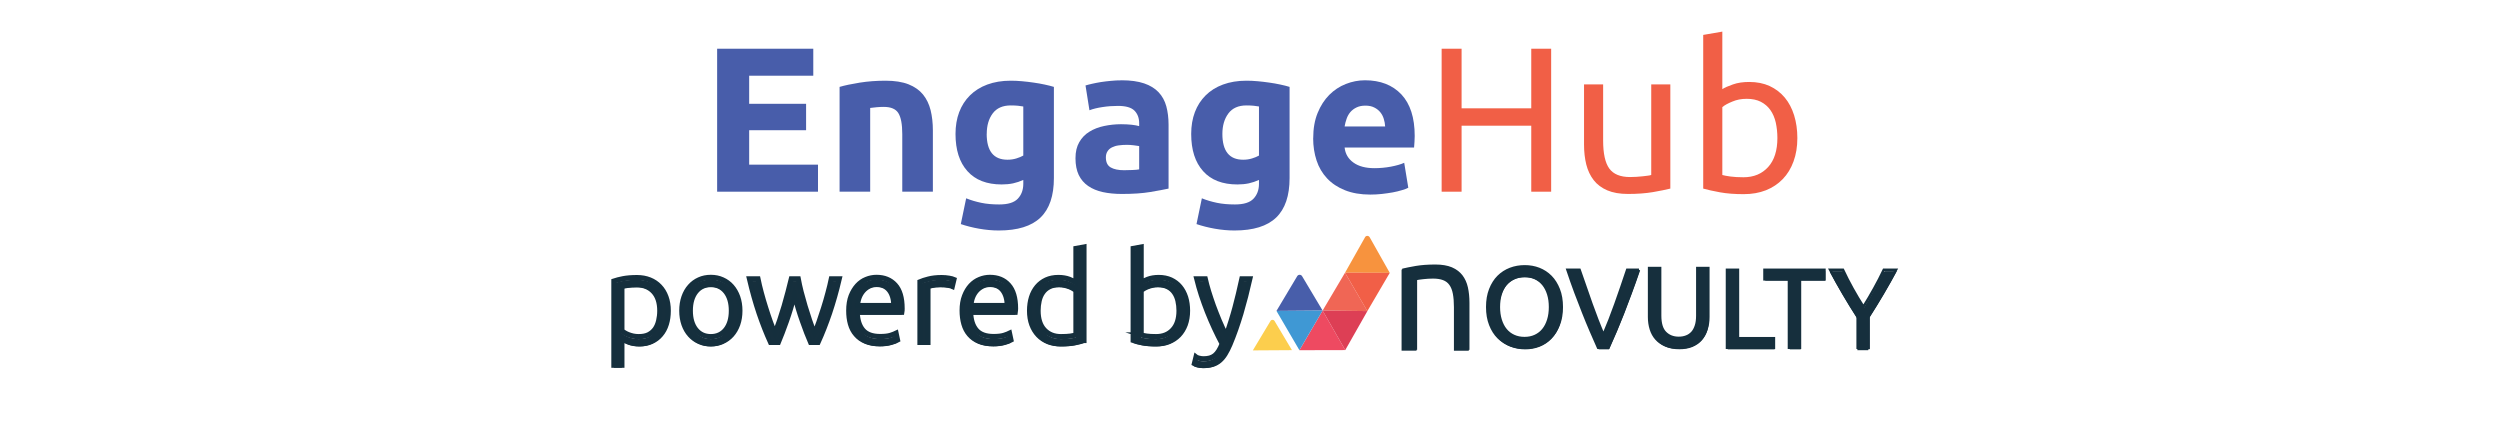 <svg xmlns="http://www.w3.org/2000/svg" xmlns:xlink="http://www.w3.org/1999/xlink" width="248" zoomAndPan="magnify" viewBox="0 0 186 31.5" height="42" preserveAspectRatio="xMidYMid meet" version="1.0"><defs><clipPath id="c082acd7a8"><path d="M 136 20 L 141.914 20 L 141.914 27 L 136 27 Z M 136 20 " clip-rule="nonzero"/></clipPath><clipPath id="51f2b0a06b"><path d="M 133 17 L 141.914 17 L 141.914 29 L 133 29 Z M 133 17 " clip-rule="nonzero"/></clipPath><clipPath id="e632c9f044"><path d="M 43.723 15 L 56 15 L 56 31.008 L 43.723 31.008 Z M 43.723 15 " clip-rule="nonzero"/></clipPath><clipPath id="a9b0449ce6"><path d="M 45 15 L 61 15 L 61 31.008 L 45 31.008 Z M 45 15 " clip-rule="nonzero"/></clipPath><clipPath id="12f27d80bc"><path d="M 50 15 L 68 15 L 68 31.008 L 50 31.008 Z M 50 15 " clip-rule="nonzero"/></clipPath><clipPath id="4844df4ea1"><path d="M 57 15 L 73 15 L 73 31.008 L 57 31.008 Z M 57 15 " clip-rule="nonzero"/></clipPath><clipPath id="f53272c627"><path d="M 63 15 L 77 15 L 77 31.008 L 63 31.008 Z M 63 15 " clip-rule="nonzero"/></clipPath><clipPath id="39f3c1617f"><path d="M 66 15 L 81 15 L 81 31.008 L 66 31.008 Z M 66 15 " clip-rule="nonzero"/></clipPath><clipPath id="5733fff98b"><path d="M 71 13 L 87 13 L 87 31.008 L 71 31.008 Z M 71 13 " clip-rule="nonzero"/></clipPath><clipPath id="adc6a223b8"><path d="M 78 13 L 94 13 L 94 31.008 L 78 31.008 Z M 78 13 " clip-rule="nonzero"/></clipPath><clipPath id="3bfa89249b"><path d="M 83 15 L 99 15 L 99 31.008 L 83 31.008 Z M 83 15 " clip-rule="nonzero"/></clipPath><clipPath id="fcc3f2f2e6"><path d="M 136 20 L 141.914 20 L 141.914 26 L 136 26 Z M 136 20 " clip-rule="nonzero"/></clipPath></defs><path fill="#152f3d" d="M 104.277 20.059 C 104.531 19.996 104.871 19.926 105.289 19.855 C 105.711 19.785 106.195 19.746 106.742 19.746 C 107.234 19.746 107.645 19.816 107.969 19.957 C 108.293 20.094 108.555 20.289 108.746 20.543 C 108.941 20.793 109.078 21.094 109.16 21.445 C 109.238 21.793 109.277 22.18 109.277 22.602 L 109.277 26.094 L 108.172 26.094 L 108.172 22.844 C 108.172 22.461 108.145 22.133 108.094 21.863 C 108.043 21.59 107.957 21.371 107.836 21.203 C 107.719 21.035 107.559 20.914 107.359 20.84 C 107.164 20.766 106.918 20.727 106.621 20.727 C 106.504 20.727 106.383 20.73 106.254 20.738 C 106.129 20.746 106.008 20.758 105.891 20.77 C 105.777 20.781 105.672 20.793 105.582 20.809 C 105.492 20.824 105.426 20.836 105.387 20.844 L 105.387 26.09 L 104.277 26.09 Z M 104.277 20.059 " fill-opacity="1" fill-rule="nonzero"/><path stroke-linecap="butt" transform="matrix(0.096, 0, 0, 0.096, 35.818, -22.786)" fill-opacity="1" fill="#152f3d" fill-rule="nonzero" stroke-linejoin="miter" d="M 779.55 475.303 C 779.55 470.154 780.323 465.574 781.87 461.642 C 783.416 457.71 785.492 454.386 788.137 451.751 C 790.783 449.116 793.876 447.13 797.376 445.792 C 800.877 444.454 804.621 443.806 808.569 443.806 C 812.517 443.806 816.139 444.454 819.599 445.792 C 823.017 447.13 826.07 449.116 828.675 451.751 C 831.28 454.386 833.355 457.71 834.902 461.642 C 836.448 465.574 837.222 470.154 837.222 475.303 C 837.222 480.491 836.448 485.031 834.902 488.963 C 833.355 492.936 831.32 496.219 828.675 498.854 C 826.07 501.489 823.017 503.475 819.599 504.813 C 816.139 506.151 812.435 506.84 808.569 506.84 C 804.702 506.84 800.877 506.151 797.376 504.813 C 793.876 503.475 790.783 501.489 788.137 498.854 C 785.492 496.219 783.416 492.936 781.87 488.963 C 780.323 485.031 779.55 480.491 779.55 475.303 Z M 788.463 475.303 C 788.463 478.951 788.911 482.275 789.847 485.274 C 790.783 488.274 792.085 490.828 793.795 492.895 C 795.504 495.003 797.58 496.584 800.063 497.719 C 802.545 498.854 805.313 499.422 808.406 499.422 C 811.459 499.422 814.226 498.854 816.668 497.719 C 819.11 496.584 821.186 495.003 822.895 492.895 C 824.605 490.828 825.907 488.274 826.843 485.274 C 827.779 482.275 828.227 478.951 828.227 475.303 C 828.227 471.654 827.779 468.33 826.843 465.331 C 825.907 462.331 824.605 459.818 822.895 457.71 C 821.186 455.642 819.11 454.021 816.668 452.886 C 814.226 451.751 811.459 451.183 808.406 451.183 C 805.313 451.183 802.545 451.751 800.063 452.886 C 797.58 454.021 795.504 455.642 793.795 457.71 C 792.085 459.818 790.783 462.331 789.847 465.331 C 788.911 468.33 788.463 471.654 788.463 475.303 Z M 788.463 475.303 " stroke="#152f3d" stroke-width="2" stroke-opacity="1" stroke-miterlimit="10"/><path stroke-linecap="butt" transform="matrix(0.096, 0, 0, 0.096, 35.818, -22.786)" fill-opacity="1" fill="#152f3d" fill-rule="nonzero" stroke-linejoin="miter" d="M 897.051 446.481 C 894.853 452.886 892.777 458.764 890.742 464.196 C 888.748 469.627 886.794 474.776 884.881 479.68 C 882.969 484.545 881.056 489.206 879.183 493.625 C 877.271 498.084 875.358 502.462 873.404 506.84 L 865.468 506.84 C 863.514 502.462 861.56 498.084 859.688 493.625 C 857.775 489.206 855.862 484.545 853.949 479.68 C 851.996 474.776 850.002 469.627 847.967 464.196 C 845.932 458.764 843.856 452.886 841.699 446.481 L 851.019 446.481 C 854.153 455.642 857.246 464.479 860.258 472.951 C 863.27 481.423 866.363 489.409 869.578 496.827 C 872.753 489.45 875.887 481.505 878.899 472.992 C 881.91 464.52 884.963 455.683 888.015 446.481 L 897.091 446.481 Z M 897.051 446.481 " stroke="#152f3d" stroke-width="2" stroke-opacity="1" stroke-miterlimit="10"/><path stroke-linecap="butt" transform="matrix(0.096, 0, 0, 0.096, 35.818, -22.786)" fill-opacity="1" fill="#152f3d" fill-rule="nonzero" stroke-linejoin="miter" d="M 927.901 506.759 C 923.954 506.759 920.535 506.11 917.604 504.894 C 914.715 503.678 912.354 502.016 910.482 499.908 C 908.61 497.8 907.226 495.287 906.33 492.368 C 905.435 489.49 904.987 486.328 904.987 482.964 L 904.987 445.103 L 913.453 445.103 L 913.453 481.991 C 913.453 488.031 914.755 492.449 917.441 495.165 C 920.128 497.881 923.587 499.259 927.901 499.259 C 930.059 499.259 932.012 498.935 933.762 498.246 C 935.553 497.597 937.059 496.544 938.361 495.165 C 939.623 493.787 940.6 491.963 941.292 489.815 C 942.024 487.626 942.35 485.031 942.35 482.032 L 942.35 445.103 L 950.816 445.103 L 950.816 482.964 C 950.816 486.369 950.368 489.49 949.432 492.368 C 948.536 495.287 947.153 497.8 945.28 499.908 C 943.367 502.016 941.007 503.718 938.117 504.935 C 935.268 506.151 931.849 506.759 927.901 506.759 Z M 927.901 506.759 " stroke="#152f3d" stroke-width="2" stroke-opacity="1" stroke-miterlimit="10"/><path stroke-linecap="butt" transform="matrix(0.096, 0, 0, 0.096, 35.818, -22.786)" fill-opacity="1" fill="#152f3d" fill-rule="nonzero" stroke-linejoin="miter" d="M 1001.65 499.503 L 1001.65 506.84 L 965.345 506.84 L 965.345 446.481 L 973.77 446.481 L 973.77 499.503 Z M 1001.65 499.503 " stroke="#152f3d" stroke-width="2" stroke-opacity="1" stroke-miterlimit="10"/><path stroke-linecap="butt" transform="matrix(0.096, 0, 0, 0.096, 35.818, -22.786)" fill-opacity="1" fill="#152f3d" fill-rule="nonzero" stroke-linejoin="miter" d="M 1040.803 446.481 L 1040.803 453.818 L 1021.837 453.818 L 1021.837 506.84 L 1013.371 506.84 L 1013.371 453.818 L 994.405 453.818 L 994.405 446.481 Z M 1040.803 446.481 " stroke="#152f3d" stroke-width="2" stroke-opacity="1" stroke-miterlimit="10"/><g clip-path="url(#c082acd7a8)"><path fill="#152f3d" d="M 138.188 26.055 L 138.188 23.723 C 137.801 23.121 137.438 22.531 137.098 21.949 C 136.758 21.367 136.438 20.797 136.141 20.238 L 137.09 20.238 C 137.305 20.699 137.539 21.164 137.801 21.637 C 138.062 22.109 138.332 22.562 138.613 23 C 138.887 22.562 139.152 22.109 139.414 21.637 C 139.676 21.164 139.918 20.699 140.133 20.238 L 141.035 20.238 C 140.734 20.801 140.414 21.367 140.074 21.945 C 139.734 22.527 139.375 23.113 138.996 23.703 L 138.996 26.055 Z M 138.188 26.055 " fill-opacity="1" fill-rule="nonzero"/></g><g clip-path="url(#51f2b0a06b)"><path stroke-linecap="butt" transform="matrix(0.096, 0, 0, 0.096, 35.818, -22.786)" fill="none" stroke-linejoin="miter" d="M 1066.607 506.84 L 1066.607 482.64 C 1062.578 476.397 1058.793 470.276 1055.252 464.236 C 1051.711 458.196 1048.374 452.278 1045.28 446.481 L 1055.17 446.481 C 1057.409 451.264 1059.851 456.088 1062.578 460.993 C 1065.305 465.898 1068.113 470.6 1071.043 475.14 C 1073.892 470.6 1076.66 465.898 1079.387 460.993 C 1082.114 456.088 1084.637 451.264 1086.876 446.481 L 1096.277 446.481 C 1093.144 452.318 1089.806 458.196 1086.265 464.196 C 1082.724 470.235 1078.98 476.316 1075.032 482.437 L 1075.032 506.84 Z M 1066.607 506.84 " stroke="#152f3d" stroke-width="2" stroke-opacity="1" stroke-miterlimit="10"/></g><path fill="#162f3d" d="M 46.266 27.359 L 45.672 27.359 L 45.672 21.074 C 45.848 21.016 46.074 20.957 46.348 20.902 C 46.625 20.848 46.969 20.816 47.391 20.816 C 47.738 20.816 48.055 20.875 48.34 20.988 C 48.621 21.102 48.867 21.266 49.07 21.48 C 49.277 21.695 49.434 21.953 49.547 22.262 C 49.66 22.566 49.715 22.914 49.715 23.297 C 49.715 23.66 49.668 23.992 49.574 24.293 C 49.48 24.598 49.34 24.859 49.156 25.074 C 48.977 25.293 48.75 25.461 48.484 25.586 C 48.219 25.707 47.918 25.77 47.574 25.77 C 47.262 25.77 46.992 25.723 46.766 25.637 C 46.535 25.547 46.367 25.461 46.266 25.383 Z M 46.266 24.805 C 46.32 24.848 46.391 24.895 46.473 24.941 C 46.555 24.992 46.652 25.039 46.762 25.082 C 46.871 25.125 46.988 25.16 47.117 25.188 C 47.246 25.215 47.379 25.227 47.52 25.227 C 47.812 25.227 48.059 25.18 48.258 25.078 C 48.453 24.977 48.613 24.836 48.738 24.664 C 48.859 24.488 48.945 24.285 49 24.047 C 49.055 23.812 49.086 23.562 49.086 23.297 C 49.086 22.676 48.93 22.195 48.617 21.859 C 48.309 21.527 47.895 21.359 47.383 21.359 C 47.09 21.359 46.855 21.375 46.672 21.402 C 46.492 21.43 46.355 21.457 46.266 21.488 Z M 46.266 24.805 " fill-opacity="1" fill-rule="nonzero"/><g clip-path="url(#e632c9f044)"><path stroke-linecap="butt" transform="matrix(0.096, 0, 0, 0.096, 35.818, -22.786)" fill="none" stroke-linejoin="miter" d="M 108.854 520.379 L 102.667 520.379 L 102.667 455.156 C 104.499 454.548 106.859 453.94 109.708 453.372 C 112.598 452.805 116.18 452.481 120.575 452.481 C 124.198 452.481 127.494 453.089 130.465 454.264 C 133.396 455.44 135.96 457.142 138.076 459.372 C 140.233 461.601 141.861 464.277 143.042 467.479 C 144.222 470.641 144.792 474.249 144.792 478.221 C 144.792 481.991 144.303 485.437 143.327 488.558 C 142.35 491.72 140.885 494.436 138.972 496.665 C 137.1 498.935 134.739 500.678 131.971 501.975 C 129.204 503.232 126.07 503.881 122.488 503.881 C 119.232 503.881 116.424 503.394 114.063 502.502 C 111.662 501.57 109.912 500.678 108.854 499.868 Z M 108.854 493.868 C 109.424 494.314 110.156 494.8 111.011 495.287 C 111.866 495.814 112.883 496.3 114.023 496.746 C 115.162 497.192 116.383 497.557 117.726 497.841 C 119.069 498.124 120.453 498.246 121.918 498.246 C 124.971 498.246 127.535 497.76 129.611 496.706 C 131.646 495.652 133.314 494.192 134.617 492.409 C 135.879 490.585 136.774 488.477 137.344 486.004 C 137.914 483.572 138.239 480.978 138.239 478.221 C 138.239 471.776 136.611 466.79 133.355 463.304 C 130.14 459.858 125.826 458.115 120.494 458.115 C 117.441 458.115 114.999 458.277 113.087 458.561 C 111.214 458.845 109.79 459.128 108.854 459.453 Z M 108.854 493.868 " stroke="#152f3d" stroke-width="4" stroke-opacity="1" stroke-miterlimit="10"/></g><path fill="#162f3d" d="M 55.043 23.289 C 55.043 23.664 54.988 24.004 54.883 24.309 C 54.773 24.613 54.625 24.875 54.434 25.09 C 54.242 25.305 54.012 25.473 53.75 25.59 C 53.488 25.711 53.199 25.77 52.883 25.77 C 52.562 25.77 52.273 25.711 52.012 25.59 C 51.75 25.473 51.523 25.305 51.332 25.09 C 51.141 24.875 50.988 24.613 50.883 24.309 C 50.777 24.004 50.723 23.66 50.723 23.289 C 50.723 22.918 50.777 22.574 50.883 22.27 C 50.988 21.965 51.141 21.699 51.332 21.484 C 51.523 21.266 51.75 21.098 52.012 20.98 C 52.273 20.859 52.562 20.801 52.883 20.801 C 53.199 20.801 53.488 20.859 53.75 20.98 C 54.012 21.098 54.242 21.266 54.434 21.484 C 54.625 21.703 54.773 21.965 54.883 22.27 C 54.988 22.574 55.043 22.918 55.043 23.289 Z M 54.41 23.289 C 54.41 22.695 54.273 22.223 54 21.871 C 53.723 21.52 53.352 21.34 52.883 21.34 C 52.414 21.34 52.043 21.52 51.766 21.871 C 51.492 22.223 51.355 22.695 51.355 23.289 C 51.355 23.883 51.492 24.355 51.766 24.703 C 52.043 25.051 52.414 25.227 52.883 25.227 C 53.352 25.227 53.723 25.051 54 24.703 C 54.273 24.355 54.41 23.883 54.41 23.289 Z M 54.41 23.289 " fill-opacity="1" fill-rule="nonzero"/><g clip-path="url(#a9b0449ce6)"><path stroke-linecap="butt" transform="matrix(0.096, 0, 0, 0.096, 35.818, -22.786)" fill="none" stroke-linejoin="miter" d="M 200.307 478.14 C 200.307 482.032 199.737 485.558 198.638 488.72 C 197.498 491.882 195.952 494.598 193.958 496.827 C 191.963 499.057 189.562 500.8 186.835 502.016 C 184.108 503.273 181.096 503.881 177.8 503.881 C 174.462 503.881 171.45 503.273 168.724 502.016 C 165.997 500.8 163.636 499.057 161.642 496.827 C 159.647 494.598 158.06 491.882 156.961 488.72 C 155.862 485.558 155.293 481.991 155.293 478.14 C 155.293 474.289 155.862 470.722 156.961 467.56 C 158.06 464.398 159.647 461.642 161.642 459.412 C 163.636 457.142 165.997 455.399 168.724 454.183 C 171.45 452.926 174.462 452.318 177.8 452.318 C 181.096 452.318 184.108 452.926 186.835 454.183 C 189.562 455.399 191.963 457.142 193.958 459.412 C 195.952 461.682 197.498 464.398 198.638 467.56 C 199.737 470.722 200.307 474.289 200.307 478.14 Z M 193.713 478.14 C 193.713 471.979 192.289 467.074 189.44 463.425 C 186.55 459.777 182.684 457.912 177.8 457.912 C 172.916 457.912 169.049 459.777 166.159 463.425 C 163.31 467.074 161.886 471.979 161.886 478.14 C 161.886 484.302 163.31 489.206 166.159 492.814 C 169.049 496.422 172.916 498.246 177.8 498.246 C 182.684 498.246 186.55 496.422 189.44 492.814 C 192.289 489.206 193.713 484.302 193.713 478.14 Z M 193.713 478.14 " stroke="#152f3d" stroke-width="4" stroke-opacity="1" stroke-miterlimit="10"/></g><path fill="#162f3d" d="M 59.383 20.91 C 59.438 21.215 59.512 21.543 59.598 21.887 C 59.688 22.234 59.785 22.586 59.891 22.945 C 59.996 23.301 60.109 23.656 60.227 24.004 C 60.348 24.355 60.469 24.684 60.59 24.988 C 60.695 24.758 60.805 24.473 60.922 24.141 C 61.035 23.805 61.152 23.453 61.27 23.086 C 61.387 22.715 61.496 22.34 61.594 21.965 C 61.695 21.586 61.781 21.234 61.848 20.91 L 62.434 20.91 C 62.215 21.844 61.973 22.695 61.715 23.465 C 61.453 24.238 61.168 24.969 60.855 25.66 L 60.305 25.66 C 60.211 25.445 60.113 25.203 60.012 24.938 C 59.91 24.672 59.805 24.387 59.699 24.082 C 59.59 23.781 59.488 23.461 59.387 23.129 C 59.285 22.797 59.191 22.453 59.098 22.105 C 59.008 22.457 58.91 22.797 58.812 23.133 C 58.711 23.465 58.609 23.785 58.5 24.09 C 58.395 24.391 58.289 24.676 58.188 24.941 C 58.086 25.207 57.992 25.449 57.902 25.66 L 57.328 25.66 C 57.016 24.969 56.73 24.238 56.469 23.465 C 56.211 22.695 55.973 21.844 55.754 20.91 L 56.387 20.91 C 56.453 21.234 56.535 21.586 56.637 21.961 C 56.738 22.34 56.848 22.711 56.965 23.082 C 57.078 23.453 57.199 23.805 57.316 24.137 C 57.438 24.465 57.547 24.746 57.652 24.98 C 57.77 24.676 57.887 24.348 58.004 24 C 58.121 23.648 58.23 23.297 58.336 22.941 C 58.438 22.586 58.535 22.234 58.625 21.891 C 58.715 21.543 58.797 21.215 58.871 20.91 Z M 59.383 20.91 " fill-opacity="1" fill-rule="nonzero"/><g clip-path="url(#12f27d80bc)"><path stroke-linecap="butt" transform="matrix(0.096, 0, 0, 0.096, 35.818, -22.786)" fill="none" stroke-linejoin="miter" d="M 245.524 453.453 C 246.094 456.615 246.868 460.02 247.763 463.587 C 248.699 467.195 249.717 470.844 250.816 474.573 C 251.914 478.262 253.095 481.95 254.316 485.558 C 255.577 489.206 256.839 492.612 258.101 495.773 C 259.2 493.382 260.339 490.423 261.56 486.977 C 262.741 483.491 263.962 479.843 265.183 476.032 C 266.404 472.181 267.543 468.29 268.561 464.398 C 269.619 460.466 270.514 456.818 271.206 453.453 L 277.311 453.453 C 275.032 463.142 272.509 471.979 269.822 479.964 C 267.096 487.99 264.124 495.571 260.868 502.746 L 255.13 502.746 C 254.153 500.516 253.135 498.003 252.077 495.246 C 251.019 492.49 249.92 489.531 248.821 486.369 C 247.682 483.248 246.623 479.924 245.565 476.478 C 244.507 473.032 243.53 469.465 242.553 465.858 C 241.617 469.506 240.6 473.032 239.582 476.519 C 238.524 479.964 237.466 483.288 236.326 486.45 C 235.227 489.571 234.128 492.53 233.07 495.287 C 232.012 498.043 231.035 500.557 230.099 502.746 L 224.116 502.746 C 220.86 495.571 217.889 487.99 215.162 479.964 C 212.476 471.979 209.993 463.142 207.714 453.453 L 214.308 453.453 C 214.999 456.818 215.854 460.466 216.912 464.358 C 217.971 468.29 219.11 472.141 220.331 475.992 C 221.511 479.843 222.773 483.491 223.994 486.936 C 225.256 490.341 226.395 493.26 227.494 495.692 C 228.715 492.53 229.936 489.125 231.157 485.518 C 232.378 481.869 233.518 478.221 234.617 474.532 C 235.675 470.844 236.693 467.195 237.629 463.628 C 238.565 460.02 239.419 456.615 240.193 453.453 Z M 245.524 453.453 " stroke="#152f3d" stroke-width="4" stroke-opacity="1" stroke-miterlimit="10"/></g><path fill="#162f3d" d="M 63.141 23.281 C 63.141 22.863 63.199 22.5 63.316 22.191 C 63.438 21.883 63.594 21.625 63.785 21.414 C 63.977 21.207 64.195 21.051 64.441 20.953 C 64.688 20.852 64.945 20.801 65.207 20.801 C 65.785 20.801 66.246 20.988 66.594 21.371 C 66.938 21.75 67.109 22.336 67.109 23.125 C 67.109 23.172 67.109 23.223 67.105 23.273 C 67.102 23.32 67.098 23.367 67.09 23.41 L 63.77 23.41 C 63.789 23.992 63.93 24.438 64.199 24.75 C 64.469 25.062 64.895 25.219 65.48 25.219 C 65.805 25.219 66.059 25.188 66.25 25.129 C 66.438 25.066 66.574 25.016 66.66 24.973 L 66.77 25.484 C 66.684 25.535 66.523 25.594 66.289 25.66 C 66.055 25.727 65.781 25.762 65.461 25.762 C 65.047 25.762 64.695 25.699 64.402 25.578 C 64.109 25.457 63.867 25.285 63.68 25.062 C 63.488 24.844 63.352 24.582 63.266 24.277 C 63.18 23.973 63.141 23.645 63.141 23.281 Z M 66.496 22.902 C 66.484 22.406 66.371 22.023 66.148 21.746 C 65.93 21.469 65.617 21.332 65.215 21.332 C 65.004 21.332 64.812 21.375 64.645 21.461 C 64.477 21.547 64.332 21.66 64.207 21.805 C 64.082 21.949 63.984 22.117 63.914 22.305 C 63.844 22.496 63.801 22.695 63.789 22.902 Z M 66.496 22.902 " fill-opacity="1" fill-rule="nonzero"/><g clip-path="url(#4844df4ea1)"><path stroke-linecap="butt" transform="matrix(0.096, 0, 0, 0.096, 35.818, -22.786)" fill="none" stroke-linejoin="miter" d="M 284.678 478.059 C 284.678 473.722 285.288 469.952 286.509 466.749 C 287.771 463.547 289.399 460.872 291.393 458.683 C 293.388 456.534 295.667 454.913 298.231 453.899 C 300.795 452.845 303.481 452.318 306.208 452.318 C 312.232 452.318 317.034 454.264 320.657 458.237 C 324.238 462.169 326.029 468.249 326.029 476.438 C 326.029 476.924 326.029 477.451 325.988 477.978 C 325.948 478.464 325.907 478.951 325.826 479.397 L 291.231 479.397 C 291.434 485.437 292.899 490.058 295.708 493.301 C 298.516 496.544 302.952 498.165 309.057 498.165 C 312.435 498.165 315.081 497.841 317.075 497.233 C 319.029 496.584 320.453 496.057 321.349 495.611 L 322.488 500.921 C 321.593 501.448 319.924 502.056 317.482 502.746 C 315.04 503.435 312.191 503.8 308.854 503.8 C 304.54 503.8 300.877 503.151 297.824 501.894 C 294.772 500.638 292.248 498.854 290.295 496.544 C 288.3 494.274 286.876 491.558 285.98 488.396 C 285.085 485.234 284.678 481.829 284.678 478.059 Z M 319.639 474.127 C 319.517 468.979 318.337 465.006 316.017 462.128 C 313.738 459.25 310.482 457.831 306.29 457.831 C 304.092 457.831 302.098 458.277 300.347 459.169 C 298.597 460.061 297.091 461.236 295.789 462.736 C 294.487 464.236 293.469 465.979 292.737 467.925 C 292.004 469.911 291.556 471.979 291.434 474.127 Z M 319.639 474.127 " stroke="#152f3d" stroke-width="4" stroke-opacity="1" stroke-miterlimit="10"/></g><path fill="#162f3d" d="M 70.047 20.816 C 70.242 20.816 70.426 20.832 70.602 20.863 C 70.773 20.895 70.895 20.926 70.965 20.957 L 70.844 21.469 C 70.797 21.445 70.695 21.422 70.547 21.395 C 70.398 21.363 70.199 21.352 69.957 21.352 C 69.699 21.352 69.496 21.371 69.34 21.406 C 69.184 21.441 69.082 21.473 69.031 21.496 L 69.031 25.66 L 68.438 25.66 L 68.438 21.129 C 68.59 21.062 68.801 20.996 69.07 20.926 C 69.34 20.855 69.664 20.816 70.047 20.816 Z M 70.047 20.816 " fill-opacity="1" fill-rule="nonzero"/><g clip-path="url(#f53272c627)"><path stroke-linecap="butt" transform="matrix(0.096, 0, 0, 0.096, 35.818, -22.786)" fill="none" stroke-linejoin="miter" d="M 356.636 452.481 C 358.671 452.481 360.584 452.643 362.415 452.967 C 364.206 453.291 365.468 453.616 366.2 453.94 L 364.938 459.25 C 364.45 459.007 363.392 458.764 361.845 458.48 C 360.299 458.156 358.223 458.034 355.7 458.034 C 353.013 458.034 350.897 458.237 349.269 458.602 C 347.641 458.966 346.583 459.291 346.054 459.534 L 346.054 502.746 L 339.867 502.746 L 339.867 455.723 C 341.454 455.034 343.652 454.345 346.461 453.616 C 349.269 452.886 352.647 452.481 356.636 452.481 Z M 356.636 452.481 " stroke="#152f3d" stroke-width="4" stroke-opacity="1" stroke-miterlimit="10"/></g><path fill="#162f3d" d="M 71.574 23.281 C 71.574 22.863 71.633 22.5 71.754 22.191 C 71.871 21.883 72.027 21.625 72.219 21.414 C 72.414 21.207 72.633 21.051 72.879 20.953 C 73.125 20.852 73.379 20.801 73.641 20.801 C 74.223 20.801 74.684 20.988 75.027 21.371 C 75.371 21.75 75.547 22.336 75.547 23.125 C 75.547 23.172 75.543 23.223 75.539 23.273 C 75.539 23.32 75.535 23.367 75.527 23.41 L 72.207 23.41 C 72.223 23.992 72.367 24.438 72.637 24.75 C 72.906 25.062 73.332 25.219 73.918 25.219 C 74.242 25.219 74.496 25.188 74.688 25.129 C 74.875 25.066 75.012 25.016 75.098 24.973 L 75.207 25.484 C 75.121 25.535 74.961 25.594 74.727 25.66 C 74.492 25.727 74.215 25.762 73.898 25.762 C 73.484 25.762 73.129 25.699 72.836 25.578 C 72.543 25.457 72.305 25.285 72.113 25.062 C 71.926 24.844 71.789 24.582 71.703 24.277 C 71.617 23.973 71.574 23.645 71.574 23.281 Z M 74.934 22.902 C 74.922 22.406 74.805 22.023 74.586 21.746 C 74.367 21.469 74.055 21.332 73.652 21.332 C 73.438 21.332 73.25 21.375 73.082 21.461 C 72.914 21.547 72.766 21.66 72.641 21.805 C 72.516 21.949 72.418 22.117 72.348 22.305 C 72.277 22.496 72.238 22.695 72.227 22.902 Z M 74.934 22.902 " fill-opacity="1" fill-rule="nonzero"/><g clip-path="url(#39f3c1617f)"><path stroke-linecap="butt" transform="matrix(0.096, 0, 0, 0.096, 35.818, -22.786)" fill="none" stroke-linejoin="miter" d="M 372.549 478.059 C 372.549 473.722 373.16 469.952 374.422 466.749 C 375.643 463.547 377.271 460.872 379.265 458.683 C 381.3 456.534 383.579 454.913 386.143 453.899 C 388.707 452.845 391.353 452.318 394.08 452.318 C 400.144 452.318 404.947 454.264 408.528 458.237 C 412.11 462.169 413.941 468.249 413.941 476.438 C 413.941 476.924 413.901 477.451 413.86 477.978 C 413.86 478.464 413.819 478.951 413.738 479.397 L 379.143 479.397 C 379.306 485.437 380.811 490.058 383.62 493.301 C 386.428 496.544 390.864 498.165 396.969 498.165 C 400.347 498.165 402.993 497.841 404.987 497.233 C 406.941 496.584 408.365 496.057 409.261 495.611 L 410.4 500.921 C 409.505 501.448 407.836 502.056 405.394 502.746 C 402.952 503.435 400.063 503.8 396.766 503.8 C 392.452 503.8 388.748 503.151 385.695 501.894 C 382.643 500.638 380.16 498.854 378.166 496.544 C 376.212 494.274 374.788 491.558 373.892 488.396 C 372.997 485.234 372.549 481.829 372.549 478.059 Z M 407.551 474.127 C 407.429 468.979 406.208 465.006 403.929 462.128 C 401.65 459.25 398.394 457.831 394.202 457.831 C 391.963 457.831 390.01 458.277 388.26 459.169 C 386.509 460.061 384.963 461.236 383.66 462.736 C 382.358 464.236 381.341 465.979 380.608 467.925 C 379.875 469.911 379.468 471.979 379.346 474.127 Z M 407.551 474.127 " stroke="#152f3d" stroke-width="4" stroke-opacity="1" stroke-miterlimit="10"/></g><path fill="#162f3d" d="M 80.633 25.512 C 80.457 25.574 80.23 25.633 79.957 25.688 C 79.684 25.742 79.336 25.77 78.914 25.77 C 78.566 25.77 78.25 25.711 77.965 25.602 C 77.684 25.488 77.438 25.324 77.234 25.109 C 77.031 24.895 76.871 24.633 76.758 24.328 C 76.645 24.02 76.59 23.676 76.59 23.289 C 76.59 22.93 76.637 22.598 76.73 22.293 C 76.824 21.988 76.965 21.73 77.148 21.508 C 77.332 21.289 77.555 21.117 77.82 20.992 C 78.086 20.871 78.387 20.809 78.73 20.809 C 79.043 20.809 79.312 20.855 79.543 20.941 C 79.77 21.031 79.938 21.117 80.039 21.195 L 80.039 18.641 L 80.637 18.531 L 80.637 25.512 Z M 80.039 21.773 C 79.984 21.73 79.914 21.684 79.832 21.637 C 79.75 21.586 79.656 21.539 79.547 21.496 C 79.438 21.457 79.316 21.418 79.188 21.391 C 79.059 21.363 78.926 21.352 78.785 21.352 C 78.492 21.352 78.246 21.402 78.051 21.508 C 77.852 21.609 77.691 21.75 77.57 21.926 C 77.445 22.098 77.359 22.305 77.305 22.539 C 77.25 22.777 77.223 23.027 77.223 23.289 C 77.223 23.914 77.379 24.395 77.688 24.727 C 78 25.059 78.41 25.227 78.922 25.227 C 79.215 25.227 79.453 25.215 79.633 25.188 C 79.812 25.16 79.949 25.129 80.039 25.098 Z M 80.039 21.773 " fill-opacity="1" fill-rule="nonzero"/><g clip-path="url(#5733fff98b)"><path stroke-linecap="butt" transform="matrix(0.096, 0, 0, 0.096, 35.818, -22.786)" fill="none" stroke-linejoin="miter" d="M 466.933 501.205 C 465.101 501.854 462.741 502.462 459.892 503.029 C 457.043 503.597 453.42 503.881 449.025 503.881 C 445.402 503.881 442.106 503.273 439.135 502.138 C 436.204 500.962 433.64 499.259 431.524 497.03 C 429.407 494.8 427.739 492.085 426.558 488.923 C 425.378 485.72 424.808 482.153 424.808 478.14 C 424.808 474.411 425.297 470.965 426.273 467.803 C 427.25 464.641 428.715 461.966 430.628 459.655 C 432.541 457.385 434.861 455.602 437.629 454.305 C 440.396 453.048 443.53 452.399 447.112 452.399 C 450.368 452.399 453.176 452.886 455.577 453.778 C 457.938 454.71 459.688 455.602 460.746 456.413 L 460.746 429.902 L 466.973 428.767 L 466.973 501.205 Z M 460.746 462.412 C 460.177 461.966 459.444 461.48 458.589 460.993 C 457.735 460.466 456.758 459.98 455.618 459.534 C 454.479 459.128 453.217 458.723 451.874 458.439 C 450.531 458.156 449.147 458.034 447.682 458.034 C 444.629 458.034 442.065 458.561 440.03 459.655 C 437.954 460.709 436.286 462.169 435.024 463.993 C 433.721 465.776 432.826 467.925 432.256 470.357 C 431.686 472.83 431.402 475.424 431.402 478.14 C 431.402 484.626 433.03 489.612 436.245 493.057 C 439.501 496.503 443.774 498.246 449.106 498.246 C 452.159 498.246 454.641 498.124 456.514 497.841 C 458.386 497.557 459.81 497.233 460.746 496.908 Z M 460.746 462.412 " stroke="#152f3d" stroke-width="4" stroke-opacity="1" stroke-miterlimit="10"/></g><path fill="#162f3d" d="M 84.887 21.195 C 84.992 21.113 85.156 21.031 85.387 20.941 C 85.617 20.855 85.887 20.809 86.199 20.809 C 86.539 20.809 86.844 20.871 87.109 20.992 C 87.375 21.117 87.598 21.289 87.781 21.508 C 87.965 21.73 88.102 21.988 88.199 22.293 C 88.293 22.598 88.34 22.93 88.34 23.289 C 88.34 23.676 88.281 24.023 88.172 24.328 C 88.059 24.633 87.898 24.895 87.695 25.109 C 87.488 25.324 87.246 25.484 86.961 25.602 C 86.68 25.715 86.363 25.77 86.016 25.77 C 85.594 25.77 85.246 25.742 84.973 25.688 C 84.695 25.633 84.473 25.574 84.297 25.512 L 84.297 18.641 L 84.891 18.531 L 84.891 21.195 Z M 84.887 25.098 C 84.98 25.129 85.117 25.16 85.297 25.188 C 85.473 25.215 85.711 25.227 86.004 25.227 C 86.516 25.227 86.93 25.062 87.238 24.727 C 87.551 24.395 87.707 23.914 87.707 23.289 C 87.707 23.027 87.68 22.777 87.625 22.539 C 87.57 22.305 87.48 22.098 87.359 21.926 C 87.238 21.75 87.078 21.609 86.879 21.508 C 86.68 21.402 86.434 21.352 86.141 21.352 C 86 21.352 85.867 21.363 85.738 21.391 C 85.609 21.418 85.492 21.453 85.383 21.496 C 85.273 21.539 85.176 21.586 85.094 21.637 C 85.012 21.684 84.945 21.73 84.891 21.773 L 84.891 25.098 Z M 84.887 25.098 " fill-opacity="1" fill-rule="nonzero"/><g clip-path="url(#adc6a223b8)"><path stroke-linecap="butt" transform="matrix(0.096, 0, 0, 0.096, 35.818, -22.786)" fill="none" stroke-linejoin="miter" d="M 511.255 456.413 C 512.354 455.561 514.063 454.71 516.465 453.778 C 518.866 452.886 521.674 452.399 524.93 452.399 C 528.471 452.399 531.646 453.048 534.413 454.305 C 537.181 455.602 539.501 457.385 541.414 459.655 C 543.327 461.966 544.751 464.641 545.769 467.803 C 546.746 470.965 547.234 474.411 547.234 478.14 C 547.234 482.153 546.623 485.761 545.484 488.923 C 544.304 492.085 542.635 494.8 540.518 497.03 C 538.361 499.259 535.838 500.921 532.867 502.138 C 529.936 503.313 526.64 503.881 523.017 503.881 C 518.622 503.881 514.999 503.597 512.15 503.029 C 509.261 502.462 506.941 501.854 505.109 501.205 L 505.109 429.902 L 511.296 428.767 L 511.296 456.413 Z M 511.255 496.908 C 512.232 497.233 513.656 497.557 515.529 497.841 C 517.36 498.124 519.843 498.246 522.895 498.246 C 528.227 498.246 532.541 496.544 535.757 493.057 C 539.013 489.612 540.641 484.626 540.641 478.14 C 540.641 475.424 540.356 472.83 539.786 470.357 C 539.216 467.925 538.28 465.776 537.018 463.993 C 535.757 462.169 534.088 460.709 532.012 459.655 C 529.936 458.561 527.372 458.034 524.32 458.034 C 522.855 458.034 521.471 458.156 520.128 458.439 C 518.785 458.723 517.564 459.088 516.424 459.534 C 515.284 459.98 514.267 460.466 513.412 460.993 C 512.557 461.48 511.866 461.966 511.296 462.412 L 511.296 496.908 Z M 511.255 496.908 " stroke="#152f3d" stroke-width="4" stroke-opacity="1" stroke-miterlimit="10"/></g><path fill="#162f3d" d="M 90.918 25.762 C 90.719 25.387 90.527 24.996 90.34 24.594 C 90.152 24.188 89.98 23.781 89.816 23.367 C 89.656 22.953 89.504 22.539 89.371 22.129 C 89.238 21.715 89.121 21.309 89.023 20.91 L 89.656 20.91 C 89.723 21.203 89.809 21.52 89.91 21.859 C 90.016 22.199 90.133 22.551 90.262 22.914 C 90.395 23.273 90.539 23.645 90.695 24.023 C 90.855 24.406 91.027 24.777 91.215 25.145 C 91.352 24.766 91.473 24.41 91.574 24.074 C 91.68 23.734 91.777 23.402 91.867 23.066 C 91.957 22.734 92.043 22.395 92.125 22.043 C 92.211 21.695 92.293 21.316 92.383 20.91 L 92.977 20.91 C 92.777 21.797 92.555 22.664 92.309 23.504 C 92.059 24.344 91.789 25.109 91.496 25.809 C 91.379 26.082 91.262 26.32 91.137 26.52 C 91.016 26.719 90.879 26.883 90.727 27.012 C 90.578 27.141 90.402 27.234 90.203 27.297 C 90.004 27.355 89.77 27.387 89.5 27.387 C 89.348 27.387 89.211 27.367 89.082 27.332 C 88.957 27.297 88.879 27.27 88.848 27.25 L 88.969 26.754 C 88.992 26.773 89.062 26.797 89.176 26.832 C 89.289 26.863 89.406 26.883 89.527 26.883 C 89.699 26.883 89.852 26.863 89.992 26.828 C 90.129 26.789 90.254 26.727 90.363 26.641 C 90.473 26.551 90.57 26.438 90.66 26.293 C 90.75 26.152 90.836 25.977 90.918 25.762 Z M 90.918 25.762 " fill-opacity="1" fill-rule="nonzero"/><g clip-path="url(#3bfa89249b)"><path stroke-linecap="butt" transform="matrix(0.096, 0, 0, 0.096, 35.818, -22.786)" fill="none" stroke-linejoin="miter" d="M 574.096 503.8 C 572.02 499.908 570.026 495.854 568.072 491.679 C 566.119 487.463 564.328 483.248 562.619 478.951 C 560.95 474.654 559.363 470.357 557.979 466.101 C 556.595 461.804 555.374 457.588 554.356 453.453 L 560.95 453.453 C 561.642 456.494 562.537 459.777 563.595 463.304 C 564.694 466.83 565.915 470.479 567.258 474.249 C 568.642 477.978 570.148 481.829 571.776 485.761 C 573.445 489.733 575.236 493.584 577.189 497.395 C 578.614 493.463 579.875 489.774 580.934 486.288 C 582.032 482.761 583.05 479.316 583.986 475.829 C 584.922 472.384 585.818 468.857 586.672 465.209 C 587.568 461.601 588.422 457.669 589.358 453.453 L 595.545 453.453 C 593.469 462.655 591.149 471.654 588.585 480.37 C 585.98 489.085 583.172 497.03 580.12 504.286 C 578.899 507.124 577.678 509.596 576.375 511.664 C 575.113 513.731 573.689 515.433 572.102 516.771 C 570.555 518.109 568.724 519.082 566.648 519.73 C 564.572 520.338 562.13 520.663 559.322 520.663 C 557.735 520.663 556.31 520.46 554.967 520.095 C 553.665 519.73 552.851 519.447 552.525 519.244 L 553.787 514.096 C 554.031 514.298 554.763 514.542 555.944 514.907 C 557.124 515.231 558.345 515.433 559.607 515.433 C 561.398 515.433 562.985 515.231 564.45 514.866 C 565.875 514.461 567.177 513.812 568.317 512.92 C 569.456 511.988 570.474 510.812 571.41 509.312 C 572.346 507.853 573.241 506.029 574.096 503.8 Z M 574.096 503.8 " stroke="#152f3d" stroke-width="4" stroke-opacity="1" stroke-miterlimit="10"/></g><path fill="#162f3d" d="M 104.328 19.988 C 104.582 19.926 104.918 19.859 105.34 19.785 C 105.762 19.715 106.242 19.68 106.793 19.68 C 107.285 19.68 107.691 19.75 108.02 19.887 C 108.344 20.027 108.605 20.223 108.801 20.473 C 108.996 20.727 109.133 21.027 109.211 21.375 C 109.289 21.727 109.328 22.113 109.328 22.535 L 109.328 26.031 L 108.223 26.031 L 108.223 22.777 C 108.223 22.395 108.195 22.066 108.145 21.793 C 108.094 21.523 108.008 21.305 107.887 21.137 C 107.77 20.969 107.609 20.848 107.41 20.77 C 107.211 20.695 106.965 20.656 106.672 20.656 C 106.555 20.656 106.43 20.66 106.301 20.668 C 106.176 20.676 106.055 20.688 105.938 20.699 C 105.824 20.711 105.719 20.727 105.629 20.738 C 105.539 20.758 105.473 20.77 105.434 20.777 L 105.434 26.027 L 104.324 26.027 L 104.324 19.988 Z M 104.328 19.988 " fill-opacity="1" fill-rule="nonzero"/><path fill="#162f3d" d="M 110.691 22.953 C 110.691 22.453 110.766 22.016 110.914 21.633 C 111.062 21.254 111.262 20.934 111.516 20.68 C 111.77 20.426 112.066 20.234 112.402 20.105 C 112.742 19.977 113.098 19.914 113.48 19.914 C 113.859 19.914 114.207 19.977 114.539 20.105 C 114.871 20.234 115.16 20.426 115.41 20.68 C 115.664 20.934 115.863 21.254 116.008 21.633 C 116.156 22.016 116.23 22.453 116.23 22.953 C 116.23 23.453 116.156 23.891 116.008 24.273 C 115.863 24.652 115.66 24.969 115.41 25.227 C 115.16 25.48 114.871 25.672 114.539 25.801 C 114.207 25.93 113.852 25.992 113.48 25.992 C 113.105 25.992 112.742 25.93 112.402 25.801 C 112.066 25.672 111.77 25.48 111.516 25.227 C 111.262 24.969 111.062 24.652 110.914 24.273 C 110.766 23.891 110.691 23.453 110.691 22.953 Z M 111.547 22.953 C 111.547 23.305 111.59 23.625 111.68 23.914 C 111.77 24.203 111.895 24.449 112.059 24.648 C 112.223 24.852 112.426 25.008 112.664 25.117 C 112.898 25.227 113.164 25.281 113.461 25.281 C 113.758 25.281 114.023 25.227 114.258 25.117 C 114.488 25.008 114.691 24.852 114.855 24.648 C 115.02 24.449 115.145 24.203 115.234 23.914 C 115.324 23.625 115.367 23.305 115.367 22.953 C 115.367 22.602 115.324 22.277 115.234 21.992 C 115.145 21.703 115.02 21.457 114.855 21.254 C 114.691 21.055 114.488 20.898 114.258 20.789 C 114.023 20.68 113.758 20.625 113.461 20.625 C 113.164 20.625 112.898 20.68 112.664 20.789 C 112.426 20.898 112.227 21.055 112.059 21.254 C 111.895 21.457 111.77 21.703 111.68 21.992 C 111.59 22.277 111.547 22.602 111.547 22.953 Z M 111.547 22.953 " fill-opacity="1" fill-rule="nonzero"/><path fill="#162f3d" d="M 121.984 20.172 C 121.77 20.789 121.57 21.359 121.375 21.883 C 121.184 22.406 120.996 22.902 120.812 23.371 C 120.629 23.844 120.445 24.293 120.266 24.719 C 120.082 25.148 119.898 25.574 119.707 25.992 L 118.945 25.992 C 118.758 25.574 118.57 25.148 118.391 24.719 C 118.207 24.293 118.023 23.844 117.836 23.371 C 117.652 22.902 117.461 22.406 117.266 21.883 C 117.07 21.359 116.867 20.789 116.664 20.172 L 117.559 20.172 C 117.859 21.055 118.156 21.906 118.445 22.727 C 118.734 23.543 119.031 24.309 119.34 25.027 C 119.648 24.316 119.945 23.551 120.234 22.73 C 120.523 21.91 120.816 21.055 121.113 20.172 Z M 121.984 20.172 " fill-opacity="1" fill-rule="nonzero"/><path fill="#162f3d" d="M 124.945 25.984 C 124.566 25.984 124.234 25.926 123.957 25.809 C 123.676 25.691 123.449 25.531 123.27 25.324 C 123.09 25.121 122.961 24.879 122.871 24.598 C 122.785 24.316 122.742 24.016 122.742 23.691 L 122.742 20.039 L 123.555 20.039 L 123.555 23.598 C 123.555 24.18 123.684 24.605 123.941 24.867 C 124.195 25.129 124.531 25.262 124.945 25.262 C 125.148 25.262 125.34 25.23 125.508 25.168 C 125.68 25.102 125.824 25.004 125.949 24.867 C 126.07 24.734 126.164 24.562 126.23 24.352 C 126.301 24.141 126.332 23.891 126.332 23.602 L 126.332 20.039 L 127.145 20.039 L 127.145 23.691 C 127.145 24.016 127.102 24.32 127.016 24.602 C 126.93 24.879 126.793 25.121 126.613 25.328 C 126.434 25.531 126.203 25.691 125.93 25.809 C 125.652 25.926 125.324 25.984 124.945 25.984 Z M 124.945 25.984 " fill-opacity="1" fill-rule="nonzero"/><path fill="#162f3d" d="M 132.031 25.289 L 132.031 25.992 L 128.543 25.992 L 128.543 20.172 L 129.352 20.172 L 129.352 25.285 L 132.031 25.285 Z M 132.031 25.289 " fill-opacity="1" fill-rule="nonzero"/><path fill="#162f3d" d="M 135.797 20.172 L 135.797 20.879 L 133.973 20.879 L 133.973 25.992 L 133.16 25.992 L 133.16 20.879 L 131.336 20.879 L 131.336 20.172 Z M 135.797 20.172 " fill-opacity="1" fill-rule="nonzero"/><g clip-path="url(#fcc3f2f2e6)"><path fill="#162f3d" d="M 138.27 25.992 L 138.27 23.656 C 137.887 23.059 137.523 22.469 137.184 21.887 C 136.844 21.305 136.523 20.734 136.223 20.172 L 137.176 20.172 C 137.387 20.633 137.625 21.098 137.887 21.57 C 138.148 22.043 138.422 22.5 138.699 22.934 C 138.973 22.5 139.242 22.043 139.504 21.57 C 139.766 21.098 140.004 20.633 140.223 20.172 L 141.125 20.172 C 140.824 20.734 140.504 21.301 140.164 21.883 C 139.824 22.461 139.465 23.047 139.086 23.641 L 139.086 25.992 Z M 138.27 25.992 " fill-opacity="1" fill-rule="nonzero"/></g><path fill="#f7933e" d="M 101.559 17.652 L 100.07 20.289 L 103.398 20.301 L 101.902 17.648 C 101.824 17.516 101.633 17.516 101.559 17.648 Z M 101.559 17.652 " fill-opacity="1" fill-rule="nonzero"/><path fill="#f06655" d="M 100.07 20.289 L 98.402 23.105 L 101.734 23.145 Z M 100.07 20.289 " fill-opacity="1" fill-rule="nonzero"/><path fill="#ee4a61" d="M 98.402 23.105 L 96.676 26.055 L 100.086 26.047 Z M 98.402 23.105 " fill-opacity="1" fill-rule="nonzero"/><path fill="#f15f47" d="M 101.73 23.148 L 100.07 20.289 L 103.398 20.301 Z M 101.73 23.148 " fill-opacity="1" fill-rule="nonzero"/><path fill="#dd3f55" d="M 100.086 26.047 L 98.402 23.105 L 101.734 23.145 Z M 100.086 26.047 " fill-opacity="1" fill-rule="nonzero"/><path fill="#485eaa" d="M 96.512 20.547 L 94.969 23.133 L 98.402 23.105 L 96.875 20.547 C 96.793 20.41 96.594 20.41 96.512 20.547 Z M 96.512 20.547 " fill-opacity="1" fill-rule="nonzero"/><path fill="#fcce4d" d="M 94.523 23.883 L 93.211 26.07 L 96.121 26.051 L 94.828 23.883 C 94.758 23.766 94.59 23.766 94.523 23.883 Z M 94.523 23.883 " fill-opacity="1" fill-rule="nonzero"/><path fill="#3f98d4" d="M 96.676 26.055 L 94.969 23.133 L 98.402 23.105 Z M 96.676 26.055 " fill-opacity="1" fill-rule="nonzero"/><path fill="#485daa" d="M 53.355 14.262 L 53.355 3.625 L 60.508 3.625 L 60.508 5.633 L 55.738 5.633 L 55.738 7.723 L 59.973 7.723 L 59.973 9.688 L 55.738 9.688 L 55.738 12.25 L 60.859 12.25 L 60.859 14.262 Z M 53.355 14.262 " fill-opacity="1" fill-rule="nonzero"/><path fill="#485daa" d="M 62.465 6.465 C 62.852 6.352 63.352 6.246 63.965 6.148 C 64.574 6.051 65.215 6.004 65.891 6.004 C 66.562 6.004 67.141 6.094 67.594 6.273 C 68.047 6.453 68.406 6.707 68.672 7.031 C 68.938 7.359 69.125 7.75 69.238 8.199 C 69.348 8.648 69.406 9.152 69.406 9.703 L 69.406 14.262 L 67.129 14.262 L 67.129 9.98 C 67.129 9.242 67.031 8.723 66.836 8.414 C 66.645 8.105 66.281 7.953 65.75 7.953 C 65.59 7.953 65.414 7.961 65.23 7.977 C 65.047 7.992 64.883 8.012 64.742 8.031 L 64.742 14.262 L 62.465 14.262 Z M 62.465 6.465 " fill-opacity="1" fill-rule="nonzero"/><path fill="#485daa" d="M 78.41 13.246 C 78.41 14.566 78.078 15.547 77.41 16.188 C 76.742 16.828 75.711 17.148 74.312 17.148 C 73.824 17.148 73.336 17.102 72.848 17.016 C 72.355 16.93 71.902 16.812 71.484 16.672 L 71.883 14.754 C 72.238 14.898 72.613 15.008 73.008 15.09 C 73.398 15.172 73.844 15.211 74.344 15.211 C 74.996 15.211 75.457 15.07 75.727 14.781 C 75.996 14.496 76.133 14.129 76.133 13.676 L 76.133 13.387 C 75.887 13.5 75.637 13.582 75.375 13.641 C 75.117 13.695 74.836 13.723 74.527 13.723 C 73.418 13.723 72.566 13.395 71.977 12.734 C 71.383 12.074 71.09 11.152 71.09 9.965 C 71.09 9.371 71.18 8.832 71.363 8.344 C 71.547 7.859 71.816 7.441 72.168 7.094 C 72.52 6.746 72.949 6.477 73.457 6.289 C 73.969 6.102 74.543 6.004 75.188 6.004 C 75.461 6.004 75.742 6.016 76.035 6.043 C 76.324 6.07 76.613 6.102 76.898 6.145 C 77.184 6.184 77.457 6.234 77.715 6.289 C 77.977 6.344 78.207 6.402 78.41 6.465 L 78.41 13.25 Z M 73.41 9.961 C 73.41 11.242 73.926 11.883 74.957 11.883 C 75.191 11.883 75.41 11.852 75.613 11.789 C 75.816 11.727 75.988 11.656 76.133 11.574 L 76.133 7.922 C 76.02 7.902 75.887 7.883 75.734 7.867 C 75.582 7.852 75.406 7.844 75.203 7.844 C 74.598 7.844 74.152 8.043 73.855 8.441 C 73.559 8.84 73.414 9.348 73.414 9.961 Z M 73.41 9.961 " fill-opacity="1" fill-rule="nonzero"/><path fill="#485daa" d="M 83.441 5.973 C 84.113 5.973 84.672 6.051 85.121 6.203 C 85.57 6.355 85.93 6.578 86.199 6.863 C 86.469 7.148 86.66 7.496 86.773 7.906 C 86.883 8.316 86.941 8.77 86.941 9.273 L 86.941 14.031 C 86.613 14.102 86.16 14.188 85.578 14.285 C 85 14.383 84.297 14.43 83.469 14.43 C 82.949 14.43 82.477 14.383 82.055 14.293 C 81.633 14.199 81.27 14.051 80.961 13.84 C 80.656 13.629 80.422 13.355 80.258 13.02 C 80.098 12.68 80.016 12.266 80.016 11.777 C 80.016 11.285 80.109 10.906 80.297 10.578 C 80.484 10.25 80.738 9.988 81.055 9.797 C 81.371 9.602 81.73 9.461 82.141 9.375 C 82.547 9.289 82.969 9.242 83.406 9.242 C 83.703 9.242 83.965 9.258 84.195 9.281 C 84.426 9.309 84.609 9.34 84.754 9.383 L 84.754 9.168 C 84.754 8.781 84.637 8.469 84.402 8.23 C 84.168 7.996 83.758 7.879 83.18 7.879 C 82.793 7.879 82.41 7.906 82.031 7.965 C 81.656 8.02 81.328 8.098 81.055 8.203 L 80.762 6.359 C 80.895 6.32 81.062 6.273 81.262 6.23 C 81.457 6.184 81.676 6.145 81.91 6.105 C 82.145 6.07 82.391 6.039 82.652 6.016 C 82.91 5.988 83.176 5.977 83.438 5.977 Z M 83.625 12.664 C 83.848 12.664 84.062 12.66 84.266 12.648 C 84.469 12.641 84.633 12.625 84.754 12.602 L 84.754 10.867 C 84.664 10.848 84.523 10.828 84.344 10.809 C 84.16 10.785 83.992 10.777 83.836 10.777 C 83.625 10.777 83.422 10.789 83.234 10.816 C 83.043 10.84 82.879 10.891 82.738 10.961 C 82.594 11.031 82.48 11.129 82.402 11.254 C 82.32 11.375 82.277 11.527 82.277 11.711 C 82.277 12.07 82.398 12.32 82.637 12.457 C 82.875 12.594 83.207 12.664 83.625 12.664 Z M 83.625 12.664 " fill-opacity="1" fill-rule="nonzero"/><path fill="#485daa" d="M 95.945 13.246 C 95.945 14.566 95.613 15.547 94.945 16.188 C 94.277 16.828 93.246 17.148 91.848 17.148 C 91.359 17.148 90.871 17.102 90.383 17.016 C 89.891 16.93 89.438 16.812 89.02 16.672 L 89.418 14.754 C 89.773 14.898 90.148 15.008 90.543 15.09 C 90.934 15.172 91.379 15.211 91.879 15.211 C 92.531 15.211 92.992 15.07 93.262 14.781 C 93.531 14.496 93.668 14.129 93.668 13.676 L 93.668 13.387 C 93.422 13.5 93.172 13.582 92.91 13.641 C 92.652 13.695 92.371 13.723 92.062 13.723 C 90.953 13.723 90.102 13.395 89.512 12.734 C 88.918 12.074 88.625 11.152 88.625 9.965 C 88.625 9.371 88.715 8.832 88.898 8.344 C 89.082 7.859 89.352 7.441 89.703 7.094 C 90.051 6.746 90.484 6.477 90.992 6.289 C 91.504 6.102 92.078 6.004 92.723 6.004 C 92.996 6.004 93.277 6.016 93.57 6.043 C 93.859 6.07 94.148 6.102 94.434 6.145 C 94.719 6.184 94.992 6.234 95.25 6.289 C 95.512 6.344 95.742 6.402 95.945 6.465 L 95.945 13.25 Z M 90.945 9.961 C 90.945 11.242 91.461 11.883 92.492 11.883 C 92.727 11.883 92.945 11.852 93.148 11.789 C 93.352 11.727 93.523 11.656 93.668 11.574 L 93.668 7.922 C 93.555 7.902 93.422 7.883 93.27 7.867 C 93.117 7.852 92.941 7.844 92.734 7.844 C 92.133 7.844 91.688 8.043 91.391 8.441 C 91.094 8.84 90.945 9.348 90.945 9.961 Z M 90.945 9.961 " fill-opacity="1" fill-rule="nonzero"/><path fill="#485daa" d="M 97.703 10.285 C 97.703 9.57 97.812 8.941 98.031 8.406 C 98.25 7.867 98.539 7.422 98.895 7.062 C 99.254 6.703 99.66 6.434 100.125 6.25 C 100.59 6.066 101.066 5.973 101.555 5.973 C 102.695 5.973 103.598 6.324 104.262 7.023 C 104.922 7.727 105.254 8.754 105.254 10.117 C 105.254 10.25 105.25 10.395 105.238 10.555 C 105.227 10.715 105.219 10.855 105.207 10.977 L 100.039 10.977 C 100.09 11.449 100.309 11.82 100.699 12.098 C 101.086 12.375 101.605 12.512 102.258 12.512 C 102.676 12.512 103.086 12.473 103.488 12.398 C 103.891 12.32 104.219 12.227 104.473 12.113 L 104.777 13.969 C 104.656 14.031 104.496 14.094 104.289 14.152 C 104.086 14.215 103.859 14.27 103.609 14.316 C 103.359 14.359 103.094 14.398 102.809 14.43 C 102.523 14.461 102.234 14.477 101.949 14.477 C 101.227 14.477 100.598 14.367 100.062 14.152 C 99.527 13.938 99.086 13.645 98.734 13.27 C 98.383 12.895 98.121 12.453 97.953 11.941 C 97.785 11.43 97.699 10.879 97.699 10.285 Z M 103.055 9.41 C 103.043 9.215 103.012 9.027 102.953 8.844 C 102.898 8.66 102.812 8.496 102.695 8.352 C 102.578 8.207 102.43 8.09 102.25 8 C 102.07 7.906 101.852 7.859 101.586 7.859 C 101.32 7.859 101.109 7.906 100.93 7.992 C 100.746 8.078 100.594 8.195 100.469 8.336 C 100.348 8.48 100.254 8.645 100.188 8.836 C 100.121 9.023 100.07 9.219 100.039 9.41 Z M 103.055 9.41 " fill-opacity="1" fill-rule="nonzero"/><path fill="#f15f46" d="M 113.926 3.625 L 115.406 3.625 L 115.406 14.262 L 113.926 14.262 L 113.926 9.352 L 108.742 9.352 L 108.742 14.262 L 107.258 14.262 L 107.258 3.625 L 108.742 3.625 L 108.742 8.059 L 113.926 8.059 Z M 113.926 3.625 " fill-opacity="1" fill-rule="nonzero"/><path fill="#f15f46" d="M 124.273 14.031 C 123.945 14.113 123.516 14.199 122.98 14.293 C 122.445 14.383 121.828 14.43 121.125 14.43 C 120.512 14.43 120 14.34 119.578 14.16 C 119.16 13.98 118.824 13.73 118.57 13.402 C 118.316 13.074 118.133 12.688 118.02 12.242 C 117.91 11.797 117.852 11.305 117.852 10.762 L 117.852 6.277 L 119.273 6.277 L 119.273 10.453 C 119.273 11.426 119.426 12.121 119.734 12.543 C 120.039 12.961 120.555 13.172 121.277 13.172 C 121.43 13.172 121.59 13.164 121.75 13.156 C 121.914 13.145 122.066 13.133 122.211 13.117 C 122.355 13.102 122.484 13.086 122.602 13.07 C 122.719 13.055 122.801 13.039 122.852 13.016 L 122.852 6.277 L 124.273 6.277 Z M 124.273 14.031 " fill-opacity="1" fill-rule="nonzero"/><path fill="#f15f46" d="M 128.141 6.633 C 128.312 6.52 128.578 6.402 128.93 6.281 C 129.277 6.156 129.684 6.098 130.145 6.098 C 130.715 6.098 131.223 6.199 131.664 6.402 C 132.109 6.609 132.48 6.895 132.789 7.262 C 133.094 7.629 133.324 8.07 133.484 8.582 C 133.641 9.094 133.723 9.656 133.723 10.27 C 133.723 10.914 133.629 11.496 133.438 12.012 C 133.25 12.531 132.98 12.969 132.637 13.324 C 132.289 13.684 131.871 13.961 131.383 14.156 C 130.895 14.348 130.344 14.445 129.73 14.445 C 129.07 14.445 128.484 14.402 127.973 14.309 C 127.465 14.215 127.047 14.125 126.719 14.031 L 126.719 2.598 L 128.141 2.352 Z M 128.141 13.02 C 128.285 13.059 128.484 13.098 128.746 13.133 C 129.004 13.168 129.328 13.188 129.715 13.188 C 130.48 13.188 131.09 12.934 131.551 12.426 C 132.008 11.922 132.238 11.199 132.238 10.27 C 132.238 9.859 132.195 9.477 132.117 9.117 C 132.035 8.762 131.902 8.449 131.719 8.191 C 131.535 7.93 131.297 7.723 131.008 7.574 C 130.715 7.426 130.367 7.352 129.961 7.352 C 129.551 7.352 129.215 7.418 128.891 7.555 C 128.562 7.688 128.312 7.824 128.141 7.969 Z M 128.141 13.02 " fill-opacity="1" fill-rule="nonzero"/></svg>